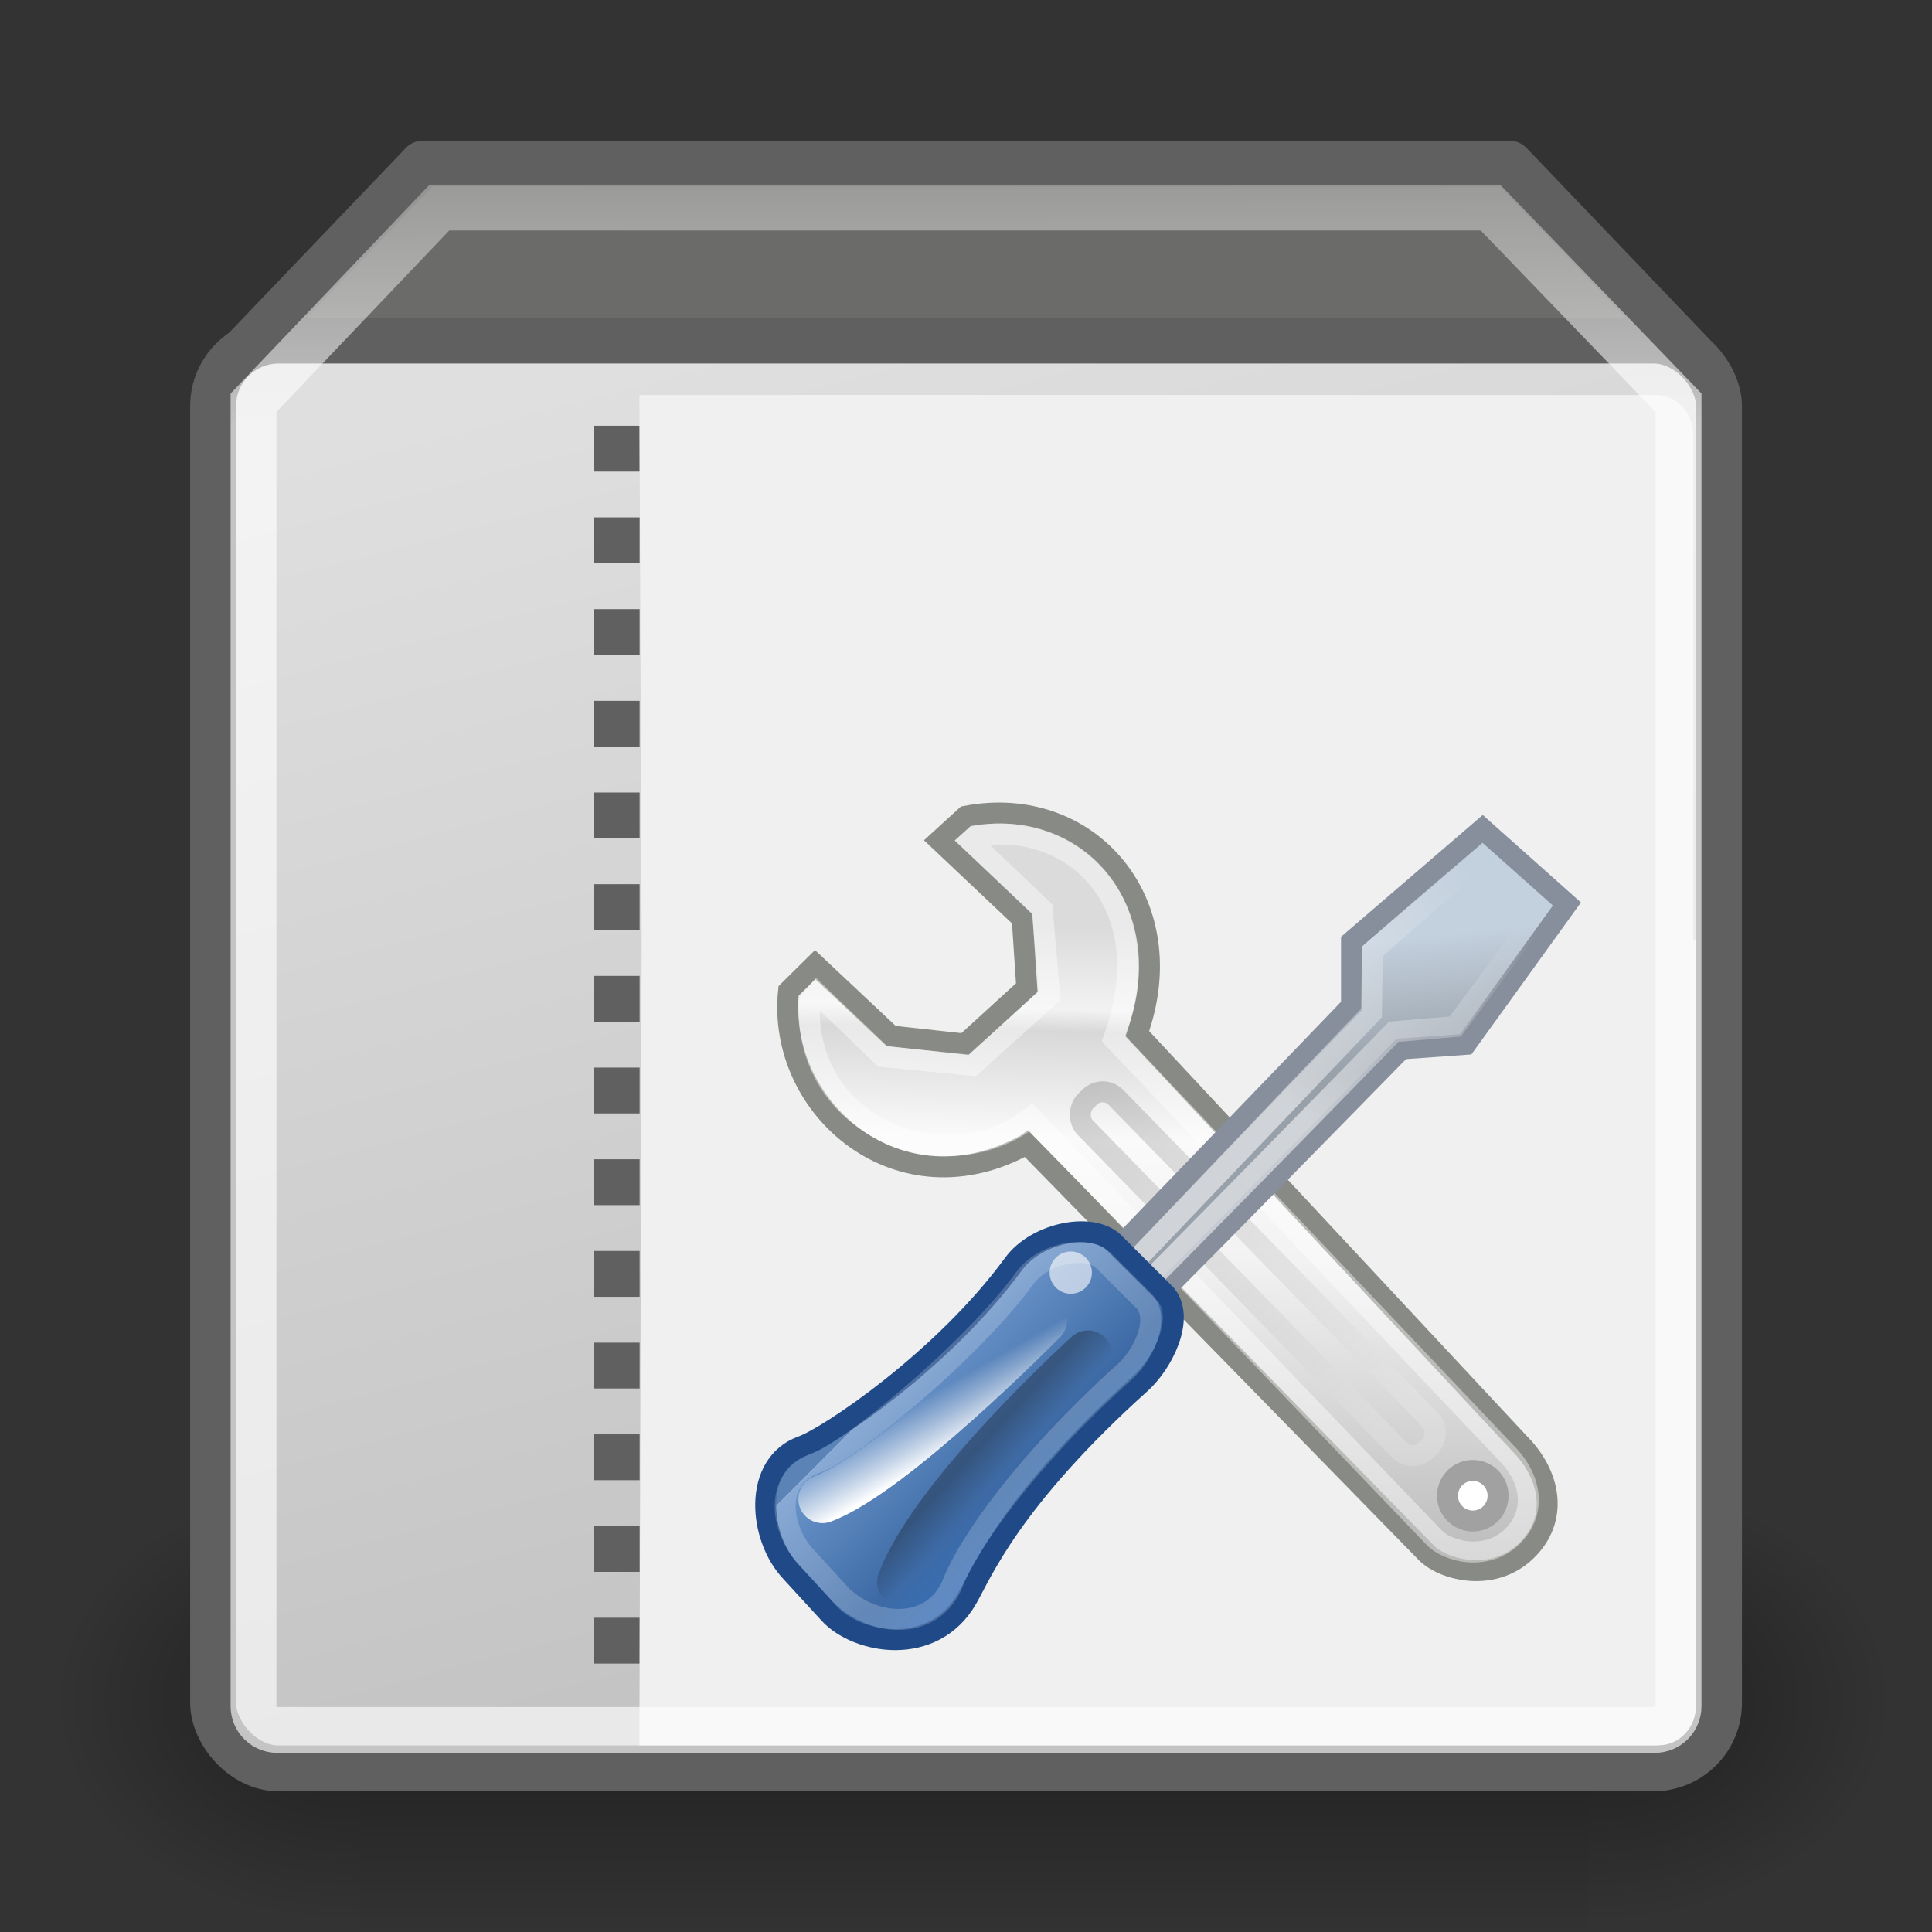 <?xml version="1.0" encoding="UTF-8" standalone="no"?>
<!-- Created with Inkscape (http://www.inkscape.org/) -->

<svg
   width="48px"
   height="48px"
   id="svg14603"
   version="1.1"
   xmlns:xlink="http://www.w3.org/1999/xlink"
   xmlns="http://www.w3.org/2000/svg"
   xmlns:svg="http://www.w3.org/2000/svg"
   xmlns:rdf="http://www.w3.org/1999/02/22-rdf-syntax-ns#"
   xmlns:cc="http://creativecommons.org/ns#"
   xmlns:dc="http://purl.org/dc/elements/1.1/">
  <rect width="100%" height="100%" fill="#333333" stroke="none"/>
  <defs
     id="defs3">
    <radialGradient
       xlink:href="#linearGradient5060"
       id="radialGradient5031"
       gradientUnits="userSpaceOnUse"
       gradientTransform="matrix(-2.774,0,0,1.97,112.762,-872.885)"
       cx="605.714"
       cy="486.648"
       fx="605.714"
       fy="486.648"
       r="117.143" />
    <linearGradient
       id="linearGradient5060">
      <stop
         style="stop-color:black;stop-opacity:1;"
         offset="0"
         id="stop5062" />
      <stop
         style="stop-color:black;stop-opacity:0;"
         offset="1"
         id="stop5064" />
    </linearGradient>
    <radialGradient
       xlink:href="#linearGradient5060"
       id="radialGradient5029"
       gradientUnits="userSpaceOnUse"
       gradientTransform="matrix(2.774,0,0,1.97,-1891.633,-872.885)"
       cx="605.714"
       cy="486.648"
       fx="605.714"
       fy="486.648"
       r="117.143" />
    <linearGradient
       id="linearGradient5048">
      <stop
         style="stop-color:black;stop-opacity:0;"
         offset="0"
         id="stop5050" />
      <stop
         id="stop5056"
         offset="0.5"
         style="stop-color:black;stop-opacity:1;" />
      <stop
         style="stop-color:black;stop-opacity:0;"
         offset="1"
         id="stop5052" />
    </linearGradient>
    <linearGradient
       xlink:href="#linearGradient5048"
       id="linearGradient5027"
       gradientUnits="userSpaceOnUse"
       gradientTransform="matrix(2.774,0,0,1.97,-1892.179,-872.885)"
       x1="302.857"
       y1="366.648"
       x2="302.857"
       y2="609.505" />
    <linearGradient
       id="linearGradient7844">
      <stop
         id="stop7846"
         offset="0"
         style="stop-color:#000000;stop-opacity:1;" />
      <stop
         id="stop7848"
         offset="1"
         style="stop-color:#000000;stop-opacity:0;" />
    </linearGradient>
    <linearGradient
       id="linearGradient7834">
      <stop
         id="stop7836"
         offset="0"
         style="stop-color:#ffffff;stop-opacity:1;" />
      <stop
         id="stop7838"
         offset="1"
         style="stop-color:#ffffff;stop-opacity:0;" />
    </linearGradient>
    <linearGradient
       id="linearGradient7670">
      <stop
         id="stop7672"
         offset="0"
         style="stop-color:#dfdfdf;stop-opacity:1;" />
      <stop
         id="stop7674"
         offset="1"
         style="stop-color:#c0c0c0;stop-opacity:1;" />
    </linearGradient>
    <linearGradient
       gradientTransform="matrix(1.009,0,0,1,-47.596,-0.286)"
       gradientUnits="userSpaceOnUse"
       y2="40.857"
       x2="72.857"
       y1="9.714"
       x1="64.571"
       id="linearGradient7676"
       xlink:href="#linearGradient7670" />
    <linearGradient
       gradientTransform="translate(-2)"
       gradientUnits="userSpaceOnUse"
       y2="0.504"
       x2="19.324"
       y1="11.312"
       x1="19.363"
       id="linearGradient7840"
       xlink:href="#linearGradient7834" />
    <radialGradient
       gradientUnits="userSpaceOnUse"
       gradientTransform="matrix(1,0,0,0.333,1.298874e-16,25.064)"
       r="22.728"
       fy="37.595"
       fx="24.547"
       cy="37.595"
       cx="24.547"
       id="radialGradient7850"
       xlink:href="#linearGradient7844" />
    <linearGradient
       id="aigrd1"
       gradientUnits="userSpaceOnUse"
       x1="14.997"
       y1="11.188"
       x2="32.511"
       y2="34.307">
      <stop
         offset="0"
         style="stop-color:#EBEBEB"
         id="stop3034" />
      <stop
         offset="0.5"
         style="stop-color:#FFFFFF"
         id="stop3036" />
      <stop
         offset="1"
         style="stop-color:#EBEBEB"
         id="stop3038" />
    </linearGradient>
    <linearGradient
       id="aigrd2"
       gradientUnits="userSpaceOnUse"
       x1="12.274"
       y1="32.416"
       x2="35.391"
       y2="14.203">
      <stop
         offset="0"
         style="stop-color:#FBFBFB"
         id="stop3043" />
      <stop
         offset="0.5"
         style="stop-color:#B6B6B6"
         id="stop3045" />
      <stop
         offset="1"
         style="stop-color:#E4E4E4"
         id="stop3047" />
    </linearGradient>
    <linearGradient
       id="linearGradient4236">
      <stop
         style="stop-color:#ffffff;stop-opacity:0.327;"
         offset="0"
         id="stop4238" />
      <stop
         style="stop-color:#ffffff;stop-opacity:0.604;"
         offset="1"
         id="stop4240" />
    </linearGradient>
    <linearGradient
       y2="14.203"
       x2="35.391"
       y1="32.416"
       x1="12.274"
       gradientUnits="userSpaceOnUse"
       id="linearGradient3394">
      <stop
         id="stop3396"
         style="stop-color:#fff307;stop-opacity:1;"
         offset="0" />
      <stop
         id="stop3398"
         style="stop-color:#166eff;stop-opacity:1;"
         offset="0.5" />
      <stop
         id="stop3400"
         style="stop-color:#ffffff;stop-opacity:0;"
         offset="1" />
    </linearGradient>
    <linearGradient
       id="linearGradient3049">
      <stop
         style="stop-color:#b6b6b6;stop-opacity:1;"
         offset="0"
         id="stop3051" />
      <stop
         id="stop2262"
         offset="0.5"
         style="stop-color:#f2f2f2;stop-opacity:1;" />
      <stop
         style="stop-color:#fafafa;stop-opacity:1;"
         offset="0.676"
         id="stop2264" />
      <stop
         id="stop2268"
         offset="0.841"
         style="stop-color:#d8d8d8;stop-opacity:1;" />
      <stop
         id="stop2266"
         offset="0.875"
         style="stop-color:#f2f2f2;stop-opacity:1;" />
      <stop
         style="stop-color:#dbdbdb;stop-opacity:1;"
         offset="1"
         id="stop3053" />
    </linearGradient>
    <linearGradient
       id="linearGradient3061">
      <stop
         style="stop-color:#ffffff;stop-opacity:1;"
         offset="0"
         id="stop3063" />
      <stop
         style="stop-color:#000000;stop-opacity:1;"
         offset="1"
         id="stop3065" />
    </linearGradient>
    <linearGradient
       id="linearGradient3077">
      <stop
         style="stop-color:#98a0a9;stop-opacity:1;"
         offset="0"
         id="stop3079" />
      <stop
         style="stop-color:#c3d0dd;stop-opacity:1;"
         offset="1"
         id="stop3081" />
    </linearGradient>
    <linearGradient
       id="linearGradient3087">
      <stop
         style="stop-color:#3465a4;stop-opacity:1;"
         offset="0"
         id="stop3089" />
      <stop
         id="stop3095"
         offset="0"
         style="stop-color:#9fbce1;stop-opacity:1;" />
      <stop
         style="stop-color:#6b95ca;stop-opacity:1;"
         offset="0"
         id="stop2242" />
      <stop
         id="stop2244"
         offset="0.75"
         style="stop-color:#3d6aa5;stop-opacity:1;" />
      <stop
         style="stop-color:#386eb4;stop-opacity:1;"
         offset="1"
         id="stop3091" />
    </linearGradient>
    <linearGradient
       id="linearGradient3451">
      <stop
         style="stop-color:#ffffff;stop-opacity:1;"
         offset="0"
         id="stop3453" />
      <stop
         id="stop4936"
         offset="0.5"
         style="stop-color:#fefc9a;stop-opacity:0.629;" />
      <stop
         style="stop-color:#fefc9a;stop-opacity:0;"
         offset="1"
         id="stop3455" />
    </linearGradient>
    <linearGradient
       id="linearGradient3962">
      <stop
         style="stop-color:#d3e9ff;stop-opacity:1;"
         offset="0"
         id="stop3964" />
      <stop
         style="stop-color:#d3e9ff;stop-opacity:1;"
         offset="0.155"
         id="stop4134" />
      <stop
         style="stop-color:#4074ae;stop-opacity:1;"
         offset="0.75"
         id="stop4346" />
      <stop
         style="stop-color:#36486c;stop-opacity:1;"
         offset="1"
         id="stop3966" />
    </linearGradient>
    <linearGradient
       id="linearGradient4750">
      <stop
         style="stop-color:#ffffff;stop-opacity:1;"
         offset="0"
         id="stop4752" />
      <stop
         style="stop-color:#fefefe;stop-opacity:1;"
         offset="0.379"
         id="stop4758" />
      <stop
         style="stop-color:#1d1d1d;stop-opacity:1;"
         offset="1"
         id="stop4754" />
    </linearGradient>
    <linearGradient
       id="linearGradient4126">
      <stop
         style="stop-color:#ffffff;stop-opacity:1;"
         offset="0"
         id="stop4128" />
      <stop
         style="stop-color:#ffffff;stop-opacity:0.165;"
         offset="1"
         id="stop4130" />
    </linearGradient>
    <linearGradient
       xlink:href="#linearGradient3049"
       id="linearGradient3055"
       x1="19.648"
       y1="42.254"
       x2="20.631"
       y2="6.776"
       gradientUnits="userSpaceOnUse"
       gradientTransform="matrix(0.878,0,0,0.878,2.537,4.968)" />
    <linearGradient
       xlink:href="#linearGradient3061"
       id="linearGradient3067"
       x1="50.153"
       y1="-3.632"
       x2="25.291"
       y2="-4.3"
       gradientUnits="userSpaceOnUse"
       gradientTransform="matrix(0.878,0,0,0.878,5.328,1.65)" />
    <linearGradient
       xlink:href="#linearGradient3077"
       id="linearGradient3083"
       x1="38.228"
       y1="13.603"
       x2="37.535"
       y2="6.629"
       gradientUnits="userSpaceOnUse"
       gradientTransform="matrix(0.878,0,0,0.878,2.848,5.589)" />
    <linearGradient
       xlink:href="#linearGradient7834"
       id="linearGradient2256"
       x1="31.177"
       y1="19.822"
       x2="40.859"
       y2="9.657"
       gradientUnits="userSpaceOnUse" />
    <linearGradient
       xlink:href="#linearGradient3087"
       id="linearGradient3093"
       x1="9.75"
       y1="32.284"
       x2="16.915"
       y2="39.443"
       gradientUnits="userSpaceOnUse"
       gradientTransform="matrix(0.878,0,0,0.878,2.537,4.968)" />
    <linearGradient
       xlink:href="#linearGradient7834"
       id="linearGradient2263"
       x1="12.005"
       y1="35.688"
       x2="10.651"
       y2="33.195"
       gradientUnits="userSpaceOnUse"
       gradientTransform="matrix(1.007,-0.026,0.026,1.007,1.593,0.079)" />
    <linearGradient
       xlink:href="#linearGradient5060"
       id="linearGradient2271"
       x1="14.018"
       y1="36.943"
       x2="15.416"
       y2="38.268"
       gradientUnits="userSpaceOnUse"
       gradientTransform="matrix(0.878,-0.017,0.017,0.878,2.164,4.068)" />
  </defs>
  <g
     id="layer1"
     transform="translate(5.2954023e-7,2.053)">
    <g
       id="g3"
       transform="matrix(1.139,0,0,1.139,-2.196,-4.33)"
       style="display:inline">
      <path
         id="path7822"
         d="M 7.066,9.833 11.143,5.571 h 23.721 l 4.171,4.362 z"
         style="color:#000000;display:inline;overflow:visible;visibility:visible;opacity:1;fill:#6b6c69;fill-opacity:1;fill-rule:evenodd;stroke:#606060;stroke-width:1;stroke-linecap:round;stroke-linejoin:round;stroke-miterlimit:4;stroke-dasharray:none;stroke-dashoffset:0;stroke-opacity:1;marker:none;marker-start:none;marker-mid:none;marker-end:none" />
      <g
         id="g5022"
         transform="matrix(0.02,0,0,0.021,40.951,37.296)"
         style="display:inline">
        <rect
           y="-150.697"
           x="-1559.252"
           height="478.357"
           width="1339.633"
           id="rect4173"
           style="color:#000000;display:inline;overflow:visible;visibility:visible;opacity:0.402;fill:url(#linearGradient5027);fill-opacity:1;fill-rule:nonzero;stroke:none;stroke-width:1;stroke-linecap:round;stroke-linejoin:miter;stroke-miterlimit:4;stroke-dasharray:none;stroke-dashoffset:0;stroke-opacity:1;marker:none;marker-start:none;marker-mid:none;marker-end:none" />
        <path
           id="path5058"
           d="m -219.619,-150.68 c 0,0 0,478.331 0,478.331 142.874,0.9 345.4,-107.17 345.4,-239.196 0,-132.027 -159.437,-239.135 -345.4,-239.135 z"
           style="color:#000000;display:inline;overflow:visible;visibility:visible;opacity:0.402;fill:url(#radialGradient5029);fill-opacity:1;fill-rule:nonzero;stroke:none;stroke-width:1;stroke-linecap:round;stroke-linejoin:miter;stroke-miterlimit:4;stroke-dasharray:none;stroke-dashoffset:0;stroke-opacity:1;marker:none;marker-start:none;marker-mid:none;marker-end:none" />
        <path
           style="color:#000000;display:inline;overflow:visible;visibility:visible;opacity:0.402;fill:url(#radialGradient5031);fill-opacity:1;fill-rule:nonzero;stroke:none;stroke-width:1;stroke-linecap:round;stroke-linejoin:miter;stroke-miterlimit:4;stroke-dasharray:none;stroke-dashoffset:0;stroke-opacity:1;marker:none;marker-start:none;marker-mid:none;marker-end:none"
           d="m -1559.252,-150.68 c 0,0 0,478.331 0,478.331 -142.874,0.9 -345.4,-107.17 -345.4,-239.196 0,-132.027 159.437,-239.135 345.4,-239.135 z"
           id="path5018" />
      </g>
      <rect
         ry="1.429"
         rx="1.429"
         y="9.429"
         x="6.576"
         height="31.143"
         width="32.849"
         id="rect6910"
         style="color:#000000;display:inline;overflow:visible;visibility:visible;opacity:1;fill:url(#linearGradient7676);fill-opacity:1;fill-rule:evenodd;stroke:#606060;stroke-width:1;stroke-linecap:butt;stroke-linejoin:miter;stroke-miterlimit:4;stroke-dasharray:none;stroke-dashoffset:0;stroke-opacity:1;marker:none;marker-start:none;marker-mid:none;marker-end:none" />
      <path
         id="path7824"
         d="m 15.38,11.286 v 28"
         style="color:#000000;display:inline;overflow:visible;visibility:visible;opacity:1;fill:none;fill-opacity:1;fill-rule:evenodd;stroke:#606060;stroke-width:1;stroke-linecap:butt;stroke-linejoin:miter;stroke-miterlimit:4;stroke-dasharray:1, 1;stroke-dashoffset:0;stroke-opacity:1;marker:none;marker-start:none;marker-mid:none;marker-end:none" />
      <path
         id="path10582"
         style="color:#000000;display:inline;overflow:visible;visibility:visible;fill:#f0f0f0;fill-opacity:1;fill-rule:evenodd;stroke:none;stroke-width:1;stroke-linecap:butt;stroke-linejoin:miter;stroke-miterlimit:4;stroke-dasharray:1, 1;stroke-dashoffset:0;stroke-opacity:1;marker:none;marker-start:none;marker-mid:none;marker-end:none"
         d="m 15.875,10.614 0.049,11.904 v 0.096 l -0.049,17.455 h 22.232 c 0.452,0 0.816,-0.387 0.816,-0.869 V 22.518 H 38.858 V 11.47 c 0,-0.475 -0.363,-0.855 -0.814,-0.855 z" />
      <g
         id="g1"
         transform="matrix(0.457,0,0,0.457,16.142,17.258)"
         style="display:inline">
        <path
           style="color:#000000;display:inline;overflow:visible;visibility:visible;opacity:1;fill:url(#linearGradient3055);fill-opacity:1;fill-rule:nonzero;stroke:#888a85;stroke-width:1;stroke-linecap:butt;stroke-linejoin:miter;stroke-miterlimit:4;stroke-dasharray:none;stroke-dashoffset:0;stroke-opacity:1;marker:none;marker-start:none;marker-mid:none;marker-end:none"
           d="M 17.907,21.216 36.899,40.647 c 0.768,0.878 3.204,1.557 4.83,0 1.571,-1.504 1.208,-3.623 -0.329,-5.16 L 23.176,15.946 c 2.25,-6.25 -2.304,-11.5 -8.179,-10.375 l -1.263,1.153 3.952,3.733 0.22,3.294 -2.951,2.694 -3.526,-0.388 -3.623,-3.403 c 0,0 -1.27,1.255 -1.27,1.255 -0.591,5.641 5.308,10.683 11.37,7.308 z"
           id="path2140" />
        <path
           id="path3057"
           d="m 18.117,19.94 19.203,20.028 c 0.595,0.68 2.48,1.205 3.739,0 1.216,-1.164 0.935,-2.805 -0.255,-3.994 L 22.058,16.193 C 24.462,9.478 19.826,5.671 15.428,6.542 L 15.208,6.736 18.644,10.013 18.997,14.135 15.303,17.462 11.034,17.039 7.885,14.013 7.532,14.443 c -0.312,5.969 6.492,8.685 10.585,5.497 z"
           style="color:#000000;display:inline;overflow:visible;visibility:visible;opacity:0.426;fill:none;fill-opacity:1;fill-rule:nonzero;stroke:#ffffff;stroke-width:1;stroke-linecap:butt;stroke-linejoin:miter;stroke-miterlimit:4;stroke-dasharray:none;stroke-dashoffset:0;stroke-opacity:1;marker:none;marker-start:none;marker-mid:none;marker-end:none" />
        <rect
           style="color:#000000;display:inline;overflow:visible;visibility:visible;opacity:0.17;fill:none;fill-opacity:1;fill-rule:nonzero;stroke:url(#linearGradient3067);stroke-width:1;stroke-linecap:butt;stroke-linejoin:miter;stroke-miterlimit:4;stroke-dasharray:none;stroke-dashoffset:0;stroke-opacity:1;marker:none;marker-start:none;marker-mid:none;marker-end:none"
           id="rect3059"
           width="23.268"
           height="2.055"
           x="28.185"
           y="-2.618"
           rx="0.884"
           ry="0.884"
           transform="rotate(45.738)" />
        <path
           style="color:#000000;display:inline;overflow:visible;visibility:visible;opacity:1;fill:url(#linearGradient3083);fill-opacity:1;fill-rule:nonzero;stroke:#878f9d;stroke-width:1;stroke-linecap:butt;stroke-linejoin:miter;stroke-miterlimit:4;stroke-dasharray:none;stroke-dashoffset:0;stroke-opacity:1;marker:none;marker-start:none;marker-mid:none;marker-end:none"
           d="M 22.499,30.125 C 23.332,29.411 35.783,16.677 35.783,16.677 l 3.074,-0.22 4.83,-6.697 -4.024,-3.585 -6.258,5.379 v 3.074 L 20.67,27.858 c -0.604,0.604 1.06,2.926 1.829,2.268 z"
           id="path2144" />
        <path
           id="path3085"
           d="M 22.402,29.085 C 23.049,28.531 35.426,15.856 35.426,15.856 l 2.929,-0.248 4.214,-5.662 -2.89,-2.549 -5.275,4.623 -0.046,2.945 -12.676,13.292 c -0.469,0.469 0.124,1.339 0.72,0.828 z"
           style="color:#000000;display:inline;overflow:visible;visibility:visible;opacity:0.54;fill:none;fill-opacity:1;fill-rule:nonzero;stroke:url(#linearGradient2256);stroke-width:1;stroke-linecap:butt;stroke-linejoin:miter;stroke-miterlimit:4;stroke-dasharray:none;stroke-dashoffset:0;stroke-opacity:1;marker:none;marker-start:none;marker-mid:none;marker-end:none" />
        <path
           style="color:#000000;display:inline;overflow:visible;visibility:visible;fill:url(#linearGradient3093);fill-opacity:1;fill-rule:nonzero;stroke:#204a87;stroke-width:1;stroke-linecap:butt;stroke-linejoin:miter;stroke-miterlimit:4;stroke-dashoffset:0;stroke-opacity:1;marker:none;marker-start:none;marker-mid:none;marker-end:none"
           d="m 8.465,43.612 c 1.317,1.465 4.974,2.128 6.595,-0.71 0.707,-1.237 2.094,-4.703 8.281,-10.271 1.039,-0.934 2.14,-3.071 1.207,-4.224 l -2.415,-2.415 c -0.988,-1.098 -3.734,-0.586 -4.861,0.951 -3.359,4.596 -8.846,8.255 -10.084,8.697 -2.368,0.846 -2.101,4.336 -0.535,5.996 z"
           id="path2142" />
        <circle
           style="color:#000000;display:inline;overflow:visible;visibility:visible;opacity:1;fill:#ffffff;fill-opacity:1;fill-rule:nonzero;stroke:#a1a1a1;stroke-width:1.139;stroke-linecap:butt;stroke-linejoin:miter;stroke-miterlimit:4;stroke-dasharray:none;stroke-dashoffset:0;stroke-opacity:1;marker:none;marker-start:none;marker-mid:none;marker-end:none"
           id="path2146"
           transform="matrix(0.878,0,0,0.878,2.427,5.077)"
           cx="41.875"
           cy="37.5"
           r="1.375" />
        <circle
           style="color:#000000;display:inline;overflow:visible;visibility:visible;opacity:0.602;fill:#ffffff;fill-opacity:1;fill-rule:nonzero;stroke:none;stroke-width:1;stroke-linecap:butt;stroke-linejoin:miter;stroke-miterlimit:4;stroke-dasharray:none;stroke-dashoffset:0;stroke-opacity:1;marker:none;marker-start:none;marker-mid:none;marker-end:none"
           id="path3101"
           transform="matrix(0.571,0,0,0.571,9.155,11.251)"
           cx="19.003"
           cy="28.201"
           r="1.768" />
        <path
           style="color:#000000;display:inline;overflow:visible;visibility:visible;opacity:1;fill:none;fill-opacity:1;fill-rule:nonzero;stroke:url(#linearGradient2263);stroke-width:2.295;stroke-linecap:round;stroke-linejoin:round;stroke-miterlimit:4;stroke-dasharray:none;stroke-dashoffset:0;stroke-opacity:1;marker:none;marker-start:none;marker-mid:none;marker-end:none"
           d="m 18.679,29.625 c 0,0 -7.17,7.3 -10.529,8.537"
           id="path3103" />
        <path
           id="path2270"
           d="m 8.806,42.487 c 1.441,1.746 4.6,2.161 5.591,-0.371 0.681,-1.74 3.334,-5.666 8.198,-10.043 0.817,-0.734 1.682,-2.414 0.949,-3.321 l -1.899,-1.899 c -0.777,-0.863 -2.936,-0.46 -3.822,0.748 -2.64,3.613 -8.483,8.34 -9.896,8.806 -2.187,0.722 -1.777,3.221 -0.545,4.527 z"
           style="color:#000000;display:inline;overflow:visible;visibility:visible;opacity:0.199;fill:none;fill-opacity:1;fill-rule:nonzero;stroke:#ffffff;stroke-width:1;stroke-linecap:butt;stroke-linejoin:miter;stroke-miterlimit:4;stroke-dasharray:none;stroke-dashoffset:0;stroke-opacity:1;marker:none;marker-start:none;marker-mid:none;marker-end:none" />
        <path
           style="color:#000000;display:inline;overflow:visible;visibility:visible;opacity:0.278;fill:none;fill-opacity:1;fill-rule:nonzero;stroke:url(#linearGradient2271);stroke-width:2.295;stroke-linecap:round;stroke-linejoin:round;stroke-miterlimit:4;stroke-dashoffset:0;stroke-opacity:1;marker:none;marker-start:none;marker-mid:none;marker-end:none"
           d="m 20.825,31.261 c 0,0 -7.323,6.617 -8.914,10.86"
           id="path2247" />
      </g>
      <path
         id="rect7829"
         d="m 11.513,6.527 h 22.926 l 4.103,4.257 v 28.431 c 0,0.288 -0.232,0.519 -0.519,0.519 H 7.977 c -0.288,0 -0.519,-0.232 -0.519,-0.519 V 10.784 Z"
         style="color:#000000;display:inline;overflow:visible;visibility:visible;opacity:0.626;fill:none;fill-opacity:1;fill-rule:evenodd;stroke:url(#linearGradient7840);stroke-width:1;stroke-linecap:butt;stroke-linejoin:miter;stroke-miterlimit:4;stroke-dashoffset:0;stroke-opacity:1;marker:none;marker-start:none;marker-mid:none;marker-end:none" />
    </g>
  </g>
</svg>
